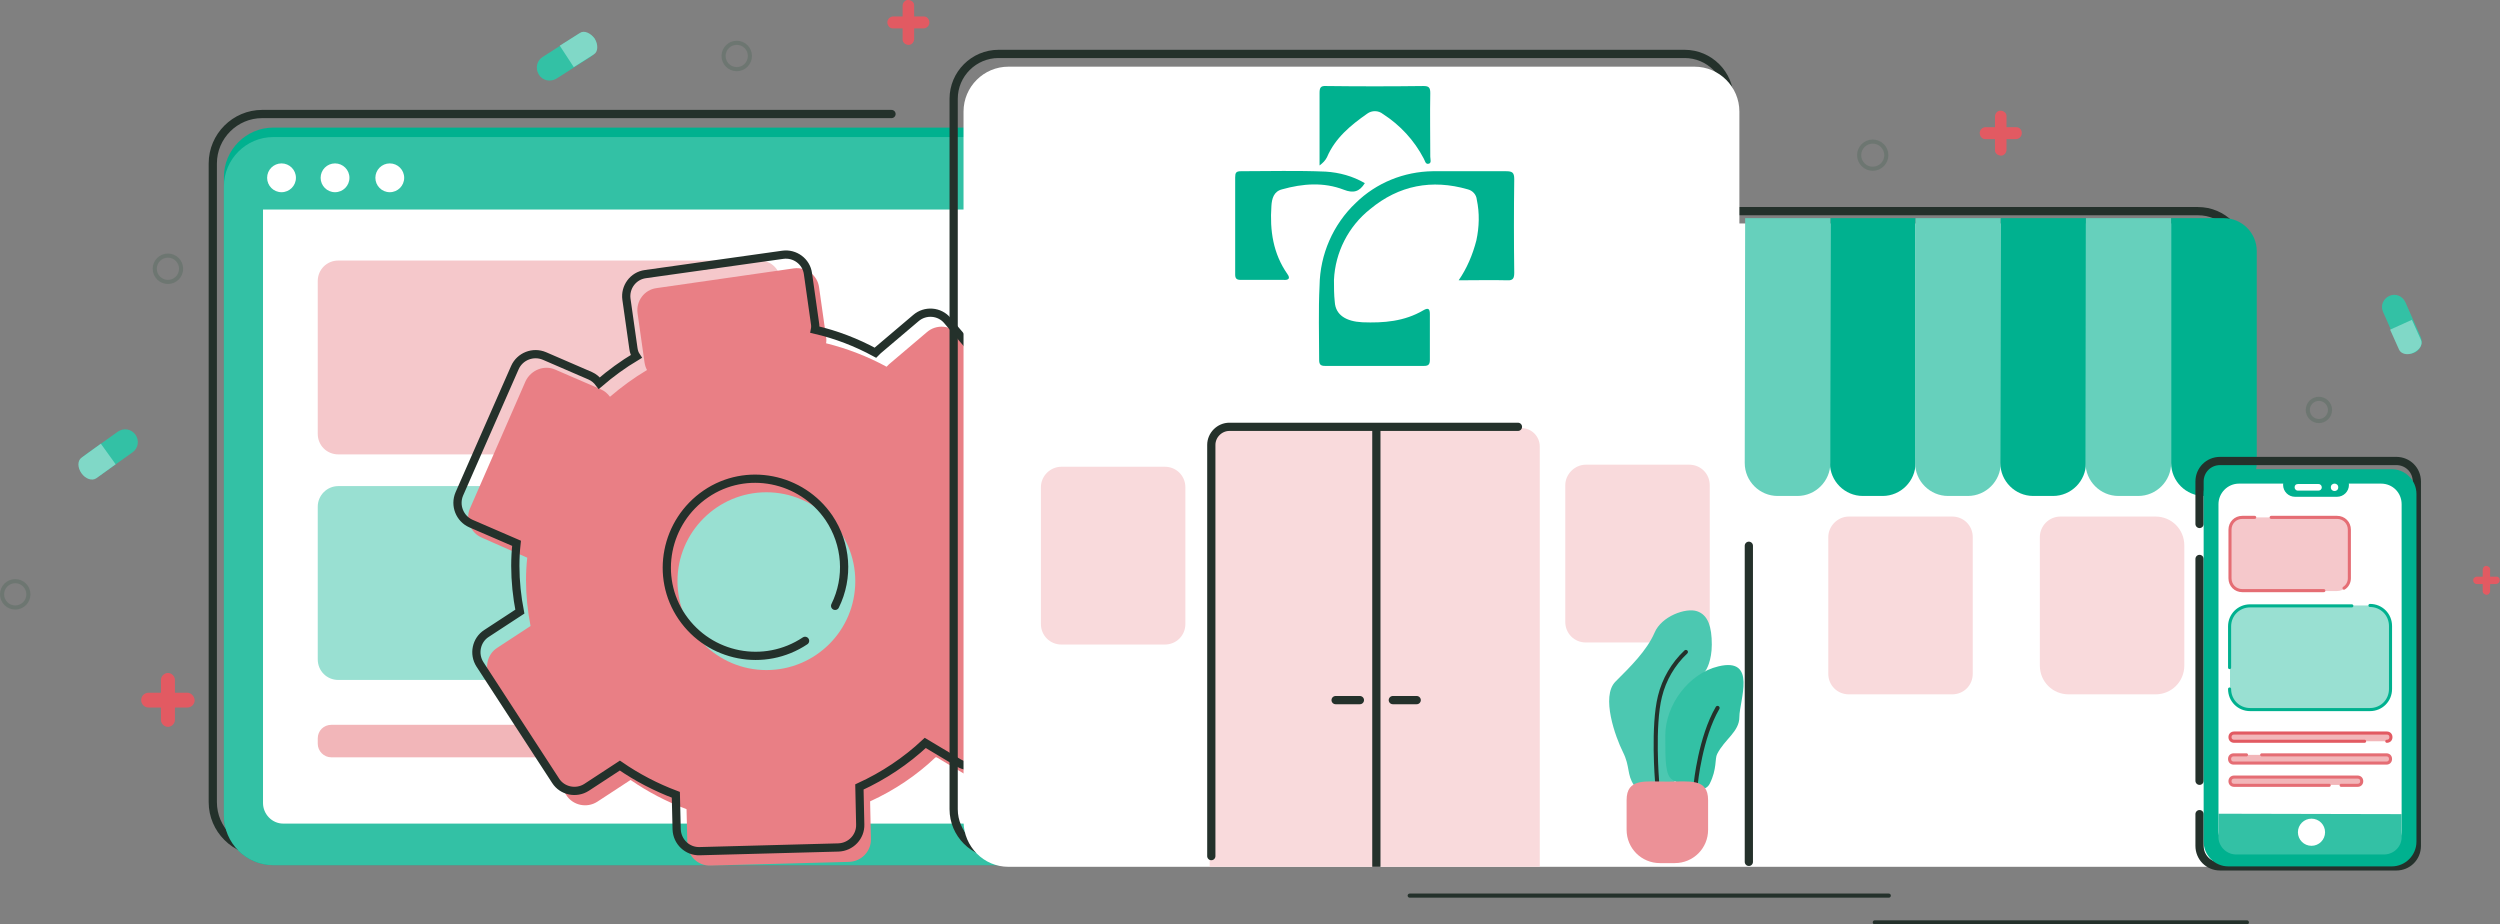 <?xml version="1.0" encoding="UTF-8"?> <!-- Generator: Adobe Illustrator 24.1.3, SVG Export Plug-In . SVG Version: 6.00 Build 0) --> <svg xmlns="http://www.w3.org/2000/svg" xmlns:xlink="http://www.w3.org/1999/xlink" version="1.1" id="Layer_1" x="0px" y="0px" viewBox="0 0 607.4 224.6" style="enable-background:new 0 0 607.4 224.6;" xml:space="preserve"><rect x="0" y="0" width="607.4" height="224.6" fill="#808080" stroke="none"/> <style type="text/css"> .st0{fill:#00B18F;} .st1{fill:none;stroke:#24312B;stroke-width:2;stroke-linecap:round;stroke-miterlimit:10;} .st2{fill:#33C1A5;} .st3{fill-rule:evenodd;clip-rule:evenodd;fill:#FFFFFF;} .st4{fill:#F5C8CB;} .st5{fill:#99E0D2;} .st6{fill:#F2B6B9;} .st7{fill:#FFFFFF;} .st8{fill:none;stroke:#8FD2C5;stroke-width:0.5;stroke-linecap:round;stroke-miterlimit:10;} .st9{fill:#E97F85;} .st10{fill:none;stroke:#24312B;stroke-width:2;stroke-miterlimit:10;} .st11{fill:#66D0BC;} .st12{fill:#F9DADC;} .st13{fill:#4CC8B1;} .st14{fill:none;stroke:#24312B;stroke-linecap:round;stroke-miterlimit:10;} .st15{fill:#EC9197;} .st16{fill-rule:evenodd;clip-rule:evenodd;fill:#33C1A5;} .st17{fill:none;stroke:#E56D74;stroke-width:0.75;stroke-linecap:round;stroke-miterlimit:10;} .st18{fill:none;stroke:#00B18F;stroke-width:0.75;stroke-linecap:round;stroke-miterlimit:10;} .st19{fill:none;stroke:#E25A62;stroke-width:0.75;stroke-linecap:round;stroke-miterlimit:10;} .st20{fill:#80D8C7;} .st21{fill:#E25A62;} .st22{fill:none;stroke:#6D7671;stroke-miterlimit:10;} </style> <g id="about"> <g id="screen-6"> <path class="st0" d="M66.4,31h236.9c6.6,0,12,5.4,12,12v155.2c0,6.6-5.4,12-12,12H66.4c-6.6,0-12-5.4-12-12V43 C54.4,36.4,59.8,31,66.4,31z"></path> <path class="st1" d="M241.1,27.7h59.4c6.6,0,12,5.4,12,12v155.2c0,6.6-5.4,12-12,12H63.7c-6.6,0-12-5.4-12-12V39.7 c0-6.6,5.4-12,12-12h152.9"></path> <path class="st2" d="M66.4,33.3h231.8c6.6,0,12,5.4,12,12v152.9c0,6.6-5.4,12-12,12H66.4c-6.6,0-12-5.4-12-12V45.3 C54.4,38.7,59.8,33.3,66.4,33.3z"></path> <path class="st3" d="M295.8,200.1h-227c-2.7,0-4.9-2.3-4.9-5V50.9h236.7v144.2C300.6,197.8,298.5,200,295.8,200.1z"></path> <path class="st4" d="M82.2,63.3h102.4c2.8,0,5,2.2,5,5v37.1c0,2.8-2.2,5-5,5H82.2c-2.8,0-5-2.2-5-5V68.3 C77.2,65.5,79.4,63.3,82.2,63.3z"></path> <path class="st5" d="M82.2,118.1h204.9c2.8,0,5,2.2,5,5v37.1c0,2.8-2.2,5-5,5H82.2c-2.8,0-5-2.2-5-5v-37.1 C77.2,120.4,79.4,118.1,82.2,118.1z"></path> <path class="st6" d="M80.5,176.1h208.2c1.8,0,3.3,1.5,3.3,3.3v1.3c0,1.8-1.5,3.3-3.3,3.3H80.5c-1.8,0-3.3-1.5-3.3-3.3v-1.3 C77.2,177.5,78.7,176.1,80.5,176.1z"></path> <circle class="st7" cx="68.4" cy="43.2" r="3.5"></circle> <circle class="st7" cx="81.4" cy="43.2" r="3.5"></circle> <circle class="st7" cx="94.7" cy="43.2" r="3.5"></circle> </g> <g id="pharmacy"> <line class="st8" x1="317" y1="209.7" x2="520.9" y2="209.7"></line> <g id="tool"> <path class="st9" d="M258.6,150.7l-10.4-6.2c-0.7-0.4-1.4-0.6-2.2-0.7c0-0.9,0.1-1.8,0.1-2.8c0-6-0.9-11.9-2.7-17.6 c0.5-0.2,1-0.5,1.5-0.9l9.2-7.8c2.3-1.9,2.6-5.4,0.6-7.7l-21.8-25.7c-1.9-2.3-5.4-2.6-7.7-0.6l-9.2,7.8c-0.2,0.2-0.4,0.4-0.6,0.6 c-4.6-2.5-9.5-4.4-14.7-5.7c0.1-0.5,0.1-1.1,0-1.6l-1.7-12c-0.4-3-3.2-5-6.1-4.6L159.5,70c-3,0.4-5,3.2-4.6,6.1l1.7,12 c0.1,0.6,0.3,1.3,0.6,1.8c-3.2,1.9-6.2,4.1-9,6.5c-0.6-0.8-1.3-1.4-2.2-1.8l-11.1-4.8c-2.7-1.2-5.9,0.1-7.2,2.8l-13.5,30.9 c-1.2,2.7,0.1,5.9,2.8,7.1l11.1,4.9l0,0c-0.2,1.8-0.3,3.6-0.3,5.5c0,3.7,0.4,7.5,1.1,11.1l-8.1,5.3c-2.5,1.6-3.2,5-1.6,7.5 l18.4,28.3c1.6,2.5,5,3.2,7.5,1.6l8.1-5.3c4.2,2.9,8.8,5.3,13.6,7.1l0.2,8.4c0.1,3,2.6,5.4,5.6,5.3l33.7-0.9 c3-0.1,5.4-2.6,5.3-5.6l-0.2-9.1c5.9-2.7,11.3-6.3,16-10.8l8.2,4.9c2.6,1.5,5.9,0.7,7.4-1.9l17.3-28.9 C262,155.6,261.1,152.3,258.6,150.7z M186.2,162.8c-11.9,0-21.6-9.7-21.6-21.6s9.7-21.6,21.6-21.6c11.9,0,21.6,9.7,21.6,21.6 c0,0,0,0,0,0C207.8,153.2,198.1,162.8,186.2,162.8C186.2,162.8,186.2,162.8,186.2,162.8L186.2,162.8z"></path> <path class="st1" d="M255.9,147.3l-10.3-6.2c-0.7-0.4-1.4-0.7-2.2-0.7c0-0.9,0.1-1.8,0.1-2.8c0-6-0.9-11.9-2.7-17.6 c0.5-0.2,1-0.5,1.4-0.9l9.2-7.8c2.3-1.9,2.6-5.4,0.6-7.7l-21.8-25.7c-1.9-2.3-5.4-2.6-7.7-0.6l-9.2,7.8c-0.2,0.2-0.4,0.4-0.6,0.6 c-4.6-2.5-9.5-4.4-14.7-5.6c0.1-0.5,0.1-1.1,0-1.6l-1.7-12c-0.4-3-3.2-5-6.1-4.6l-33.4,4.7c-3,0.4-5,3.2-4.6,6.1l1.7,12 c0.1,0.7,0.3,1.3,0.7,1.9c-3.2,1.9-6.2,4.1-9,6.5c-0.6-0.8-1.3-1.4-2.2-1.8l-11.1-4.8c-2.8-1.2-6,0.1-7.2,2.8L111.6,120 c-1.2,2.8,0.1,6,2.8,7.2l11.1,4.8l0,0c-0.2,1.8-0.3,3.6-0.3,5.5c0,3.7,0.4,7.5,1.1,11.1l-8.1,5.3c-2.5,1.6-3.2,5-1.6,7.5 l18.4,28.3c1.6,2.5,5,3.2,7.5,1.6l8.1-5.3c4.2,2.9,8.8,5.3,13.6,7.1l0.2,8.4c0.1,3,2.6,5.4,5.6,5.3l33.7-0.9 c3-0.1,5.4-2.6,5.3-5.6l-0.2-9.1c5.9-2.7,11.3-6.3,16-10.7l8.2,4.9c2.6,1.5,5.9,0.7,7.5-1.9l17.3-28.9 C259.3,152.1,258.5,148.8,255.9,147.3z M195.6,155.7c-9.9,6.6-23.2,4-29.9-5.8s-4-23.2,5.8-29.9s23.2-4,29.9,5.8 c4.3,6.4,4.9,14.5,1.5,21.4"></path> </g> <path class="st10" d="M534,51.3H420.2V24c0-6-4.9-10.9-10.9-10.9H242.6c-6,0-10.9,4.9-10.9,10.9v172.6c0,6,4.9,10.9,10.9,10.9H534 c6,0,10.9-4.9,10.9-10.9V62.2C544.9,56.2,540.1,51.3,534,51.3z"></path> <line class="st1" x1="554.7" y1="199" x2="554.7" y2="123.3"></line> <path class="st7" d="M536.4,54.3H422.6V27.1c0-6-4.9-10.9-10.9-10.9H245c-6,0-10.9,4.9-10.9,10.9v172.6c0.1,6,4.9,10.9,10.9,10.9 h291.4c6,0,10.9-4.9,10.9-10.9V65.2C547.3,59.2,542.4,54.4,536.4,54.3z"></path> <path class="st0" d="M444.7,53h20.7l0,0v59.5c0,4.4-3.6,8-8,8h-4.8c-4.4,0-8-3.6-8-8L444.7,53L444.7,53L444.7,53z"></path> <path class="st11" d="M465.4,53h20.7l0,0v59.5c0,4.4-3.6,8-8,8h-4.8c-4.4,0-8-3.6-8-8L465.4,53L465.4,53L465.4,53z"></path> <path class="st0" d="M486.1,53h20.7l0,0v59.5c0,4.4-3.6,8-8,8H494c-4.4,0-8-3.6-8-8L486.1,53L486.1,53L486.1,53z"></path> <path class="st11" d="M506.8,53h20.7l0,0v59.5c0,4.4-3.6,8-8,8h-4.8c-4.4,0-8-3.6-8-8L506.8,53L506.8,53z"></path> <path class="st0" d="M527.5,53h12.8c4.4,0,8,3.6,8,8v51.5c0,4.4-3.6,8-8,8h-4.8c-4.4,0-8-3.6-8-8L527.5,53L527.5,53z"></path> <path class="st11" d="M424,53h20.7l0,0v59.5c0,4.4-3.6,8-8,8h-4.8c-4.4,0-8-3.6-8-8L424,53L424,53L424,53z"></path> <path class="st12" d="M257.9,113.4h25.1c2.8,0,5,2.2,5,5v33.2c0,2.8-2.2,5-5,5h-25.1c-2.8,0-5-2.2-5-5v-33.2 C252.9,115.6,255.2,113.4,257.9,113.4z"></path> <path class="st12" d="M385.3,112.9h25.1c2.8,0,5,2.2,5,5v33.2c0,2.8-2.2,5-5,5h-25.1c-2.8,0-5-2.2-5-5v-33.2 C380.3,115.2,382.6,112.9,385.3,112.9z"></path> <path class="st12" d="M449.2,125.5h25.1c2.8,0,5,2.2,5,5v33.2c0,2.8-2.2,5-5,5h-25.1c-2.8,0-5-2.2-5-5v-33.2 C444.2,127.8,446.5,125.5,449.2,125.5z"></path> <path class="st12" d="M500.6,125.5h23.1c3.9,0,7,3.1,7,7v29.2c0,3.9-3.1,7-7,7h-21.1c-3.9,0-7-3.1-7-7v-31.2 C495.6,127.8,497.8,125.5,500.6,125.5z"></path> <path class="st12" d="M293.9,210.6V108.5c0-2.5,2-4.5,4.5-4.5h71.2c2.5,0,4.5,2,4.5,4.5v102.1"></path> <line class="st10" x1="334.4" y1="103.9" x2="334.4" y2="210.6"></line> <line class="st1" x1="330.4" y1="170.1" x2="324.5" y2="170.1"></line> <line class="st1" x1="344.2" y1="170.1" x2="338.4" y2="170.1"></line> <line class="st1" x1="424.9" y1="132.6" x2="424.9" y2="209.4"></line> <path class="st0" d="M354.4,68.1c2-2.9,3.4-6.2,4.3-9.7c0.7-3.3,0.8-6.6,0.1-9.9c-0.1-1.2-1-2.2-2.2-2.5c-8.7-2.5-16.7-1-23.7,4.8 c-5.3,4.2-8.5,10.5-8.8,17.2c0,1.8,0,3.6,0.2,5.4c0.2,3.1,2.7,4.7,6.7,4.9c5.2,0.2,10.2-0.2,14.8-2.9c1.2-0.7,1.6-0.4,1.6,0.9 c0,3.7,0,7.4,0,11.1c0,1.1-0.3,1.5-1.4,1.5c-8,0-16,0-24.1,0c-1.1,0-1.4-0.4-1.4-1.5c0-6-0.2-12,0.1-18c0.1-7.6,3.3-14.9,8.8-20.1 c5-4.9,11.7-7.6,18.7-7.7c5.9,0,11.9,0,17.8,0c1.5,0,2,0.3,2,1.9c-0.1,7.6-0.1,15.1,0,22.7c0,1.3-0.2,2-1.7,1.9 C362.4,68,358.7,68.1,354.4,68.1z"></path> <path class="st0" d="M331.6,44.5c-1.3,2.1-2.8,2.5-5.1,1.6c-4.9-1.9-10-1.5-15-0.1c-2,0.5-2.5,2.2-2.6,4.1 c-0.4,5.9,0.4,11.5,3.9,16.5c0.8,1.1,0.2,1.5-1,1.4c-3.5,0-6.9,0-10.4,0c-1,0-1.3-0.4-1.3-1.3c0-7.9,0-15.7,0-23.6 c0-1.1,0.2-1.5,1.4-1.5c6.9,0,13.7-0.2,20.6,0.1C325.4,41.9,328.7,42.8,331.6,44.5z"></path> <path class="st0" d="M320.6,40.2c0-6,0-11.8,0-17.6c0-1.2,0.2-1.8,1.6-1.7c7.9,0.1,15.7,0.1,23.6,0c1.3,0,1.7,0.3,1.7,1.7 c-0.1,5.2,0,10.3,0,15.5c0,0.6,0.4,1.6-0.5,1.7c-0.7,0.1-0.8-0.8-1.1-1.3c-2.3-4.4-5.7-8.1-9.9-10.8c-1.1-0.9-2.7-0.9-3.8-0.1 c-4,2.8-7.8,5.9-9.8,10.6C322,39,321.4,39.6,320.6,40.2z"></path> <path class="st1" d="M294.3,208v-99.9c0-2.4,2-4.4,4.4-4.4h70.1"></path> <path class="st13" d="M406.9,189.9c0,0-8.1,3.6-9.9,0.9s-0.9-4.5-2.7-8.1s-5.4-13.5-1.8-17.1s7.6-7.5,9.5-11.9 c1.7-4,7.6-6.1,10.3-5.2s3.6,3.8,3.6,8.1c0,3.9-1.3,6.2-1.7,6.6C409.3,168,406.9,189.9,406.9,189.9z"></path> <path class="st2" d="M406.4,189.5c0,0,7.2,4.5,9,0.9s1.2-6.1,1.8-7.2c1.8-3.6,5.4-5.4,5.4-9c0-4,4.4-14.6-5.1-12.3 c-7.2,1.7-12.9,9.4-12.9,16.8C404.6,185,404.6,188.5,406.4,189.5z"></path> <path class="st14" d="M409.6,158.4c-3.1,2.9-5.3,6.7-6.3,10.8c-1.8,7.2-0.7,20.6-0.7,20.6"></path> <path class="st14" d="M417.3,172c-4.2,7.2-5.3,18.4-5.3,18.4"></path> <path class="st15" d="M406.9,209.7h-3.6c-4.5,0-8.1-3.6-8.1-8.1v-7.2c0-5.4,4.5-4.5,9.9-4.5l0,0c5.4,0,9.9-0.9,9.9,4.5v7.2 C415,206.1,411.4,209.7,406.9,209.7z"></path> <line class="st1" x1="534.4" y1="189.7" x2="534.4" y2="135.8"></line> <path class="st1" d="M534.4,127.3V117c0-2.8,2.2-5,5-5h42.8c2.8,0,5,2.2,5,5v88.5c0,2.8-2.2,5-5,5h-42.8c-2.8,0-5-2.2-5-5v-7.7"></path> <path class="st0" d="M541.4,114h39.7c3.3,0,6,2.7,6,6v84.5c0,3.3-2.7,6-6,6h-39.7c-3.3,0-6-2.7-6-6V120 C535.4,116.7,538.1,114,541.4,114z"></path> <path class="st7" d="M544,117.5h34.5c2.8,0,5,2.2,5,5v79.3c0,2.8-2.2,5-5,5H544c-2.8,0-5-2.2-5-5v-79.3 C539,119.8,541.2,117.5,544,117.5z"></path> <path class="st16" d="M579.4,207.6h-36.3c-2.3-0.1-4.2-2.1-4.1-4.4v-5.5l44.5,0.1v5.4C583.6,205.6,581.7,207.5,579.4,207.6z"></path> <path class="st4" d="M544.8,125.7h23c1.7,0,3,1.3,3,3v11.9c0,1.7-1.3,3-3,3h-23c-1.7,0-3-1.3-3-3v-11.9 C541.8,127,543.1,125.7,544.8,125.7z"></path> <path class="st0" d="M557.6,114.9h10.2c1.6,0,2.9,1.3,2.9,2.9v0c0,1.6-1.3,2.9-2.9,2.9h-10.2c-1.6,0-2.9-1.3-2.9-2.9v0 C554.7,116.2,556,114.9,557.6,114.9z"></path> <path class="st5" d="M546.8,147.1h29.1c2.8,0,5,2.2,5,5v15.3c0,2.8-2.2,5-5,5h-29.1c-2.8,0-5-2.2-5-5v-15.3 C541.8,149.4,544,147.1,546.8,147.1z"></path> <path class="st6" d="M542.8,178.1h37.1c0.6,0,1,0.5,1,1v0c0,0.6-0.5,1-1,1h-37.1c-0.6,0-1-0.5-1-1v0 C541.8,178.5,542.2,178.1,542.8,178.1z"></path> <circle class="st7" cx="567.2" cy="118.4" r="0.9"></circle> <path class="st6" d="M542.8,183.4h37.1c0.6,0,1,0.5,1,1v0c0,0.6-0.5,1-1,1h-37.1c-0.6,0-1-0.5-1-1v0 C541.8,183.9,542.2,183.4,542.8,183.4z"></path> <path class="st6" d="M542.8,188.7h30c0.6,0,1,0.5,1,1v0c0,0.6-0.5,1-1,1h-30c-0.6,0-1-0.5-1-1v0 C541.8,189.2,542.2,188.7,542.8,188.7z"></path> <circle class="st7" cx="561.6" cy="202.2" r="3.3"></circle> <path class="st17" d="M564.6,143.5h-19.8c-1.7,0-3-1.3-3-3v-11.8c0-1.7,1.3-3,3-3h3"></path> <path class="st17" d="M551.8,125.7h16c1.7,0,3,1.3,3,3v11.8c0,1-0.5,1.9-1.3,2.4"></path> <path class="st18" d="M541.7,162.2v-10c0-2.8,2.2-5,5-5h24.7"></path> <path class="st18" d="M575.8,147.1c2.8,0,5,2.2,5,5v15.3c0,2.8-2.2,5-5,5h-29.1c-2.8,0-5-2.2-5-5"></path> <path class="st19" d="M574.5,180.1h-31.7c-0.6,0-1-0.4-1-1l0,0c0-0.6,0.4-1,1-1h37.1c0.6,0,1,0.4,1,1l0,0c0,0.6-0.4,1-1,1"></path> <path class="st17" d="M549.5,183.4h30.3c0.6,0,1,0.4,1,1l0,0c0,0.6-0.4,1-1,1h-37.1c-0.6,0-1-0.4-1-1l0,0c0-0.6,0.4-1,1-1h3.1"></path> <path class="st17" d="M565.9,190.8h-23.1c-0.6,0-1-0.4-1-1l0,0c0-0.6,0.4-1,1-1h30c0.6,0,1,0.4,1,1l0,0c0,0.6-0.4,1-1,1h-4"></path> <path class="st7" d="M558.3,117.6h5c0.5,0,0.8,0.4,0.8,0.8l0,0c0,0.5-0.4,0.8-0.8,0.8h-5c-0.5,0-0.8-0.4-0.8-0.8l0,0 C557.5,117.9,557.8,117.6,558.3,117.6z"></path> <line class="st14" x1="458.9" y1="217.6" x2="342.5" y2="217.6"></line> <line class="st14" x1="545.9" y1="224.1" x2="455.5" y2="224.1"></line> </g> <g id="doodats-11"> <path class="st2" d="M143.5,13.8l-8.3,5.3c-1.5,0.9-3.4,0.5-4.3-1v0c-0.9-1.5-0.5-3.4,1-4.3l8.3-5.3c1.5-0.9,3.4-0.5,4.3,1v0 C145.4,10.9,145,12.8,143.5,13.8z"></path> <path class="st20" d="M136,11.1l4.9-3.1c1-0.7,2.6,0,3.6,1.4l0,0c0.9,1.5,0.8,3.2-0.2,3.8l-4.9,3.1L136,11.1z"></path> <path class="st2" d="M582.7,84.2l-3.7-8.4c-0.7-1.5,0-3.2,1.5-3.9l0,0c1.5-0.7,3.2,0,3.9,1.5l3.7,8.4c0.7,1.5,0,3.2-1.5,3.9l0,0 C585.1,86.3,583.4,85.7,582.7,84.2z"></path> <path class="st20" d="M586,77.7l2.2,4.9c0.5,1.1-0.3,2.4-1.8,3.1l0,0c-1.5,0.7-3,0.3-3.5-0.7l-2.2-4.9L586,77.7z"></path> <path class="st2" d="M20.6,110.6l8-5.7c1.4-1,3.3-0.7,4.3,0.7l0,0c1,1.4,0.7,3.3-0.7,4.3l-8,5.7c-1.4,1-3.3,0.7-4.3-0.7l0,0 C18.8,113.6,19.2,111.6,20.6,110.6z"></path> <path class="st20" d="M28.1,112.8l-4.7,3.4c-1,0.7-2.6,0.2-3.6-1.2l0,0c-1-1.4-1-3.1,0-3.8l4.7-3.4L28.1,112.8z"></path> <path class="st21" d="M489.9,30.9h-2.4v-2.5c0.1-0.8-0.5-1.4-1.3-1.5c-0.8-0.1-1.4,0.5-1.5,1.3c0,0.1,0,0.2,0,0.2v2.5h-2.4 c-0.8,0.1-1.4,0.8-1.3,1.6c0.1,0.7,0.6,1.3,1.3,1.3h2.4v2.5c-0.1,0.8,0.5,1.4,1.3,1.5c0.8,0.1,1.4-0.5,1.5-1.3c0-0.1,0-0.2,0-0.2 v-2.5h2.4c0.8-0.1,1.4-0.8,1.3-1.6C491.2,31.5,490.6,30.9,489.9,30.9z"></path> <path class="st21" d="M224.5,4h-2.4V1.5c0.1-0.8-0.5-1.4-1.3-1.5c-0.8-0.1-1.4,0.5-1.5,1.3c0,0.1,0,0.2,0,0.2V4h-2.4 c-0.8,0.1-1.4,0.8-1.3,1.6c0.1,0.7,0.6,1.3,1.3,1.3h2.4v2.5c-0.1,0.8,0.5,1.4,1.3,1.5c0.8,0.1,1.4-0.5,1.5-1.3c0-0.1,0-0.2,0-0.2 V6.9h2.4c0.8-0.1,1.4-0.8,1.3-1.6C225.7,4.6,225.2,4,224.5,4z"></path> <path class="st21" d="M606.6,140.1H605v-1.6c0.1-0.5-0.3-0.9-0.8-1c-0.5-0.1-0.9,0.3-1,0.8c0,0.1,0,0.1,0,0.2v1.6h-1.5 c-0.5,0.1-0.9,0.5-0.8,1c0,0.4,0.4,0.8,0.8,0.8h1.5v1.6c-0.1,0.5,0.3,0.9,0.8,1c0.5,0.1,0.9-0.3,1-0.8c0-0.1,0-0.1,0-0.2v-1.6h1.5 c0.5-0.1,0.9-0.5,0.8-1C607.4,140.5,607,140.1,606.6,140.1L606.6,140.1z"></path> <path class="st21" d="M45.5,168.3h-3v-3.1c0-0.9-0.8-1.7-1.7-1.7c-0.9,0-1.7,0.8-1.7,1.7v3.1h-3c-1,0-1.8,0.8-1.8,1.8 c0,1,0.8,1.8,1.8,1.8h3v3c0,0.9,0.8,1.7,1.7,1.7c0.9,0,1.7-0.8,1.7-1.7l0,0v-3h3c1,0,1.8-0.8,1.8-1.8 C47.2,169.1,46.4,168.3,45.5,168.3z"></path> <circle class="st22" cx="179" cy="13.6" r="3.2"></circle> <circle class="st22" cx="563.4" cy="99.6" r="2.7"></circle> <circle class="st22" cx="3.7" cy="144.4" r="3.2"></circle> <circle class="st22" cx="40.8" cy="65.3" r="3.2"></circle> <circle class="st22" cx="455" cy="37.7" r="3.3"></circle> </g> </g> </svg> 